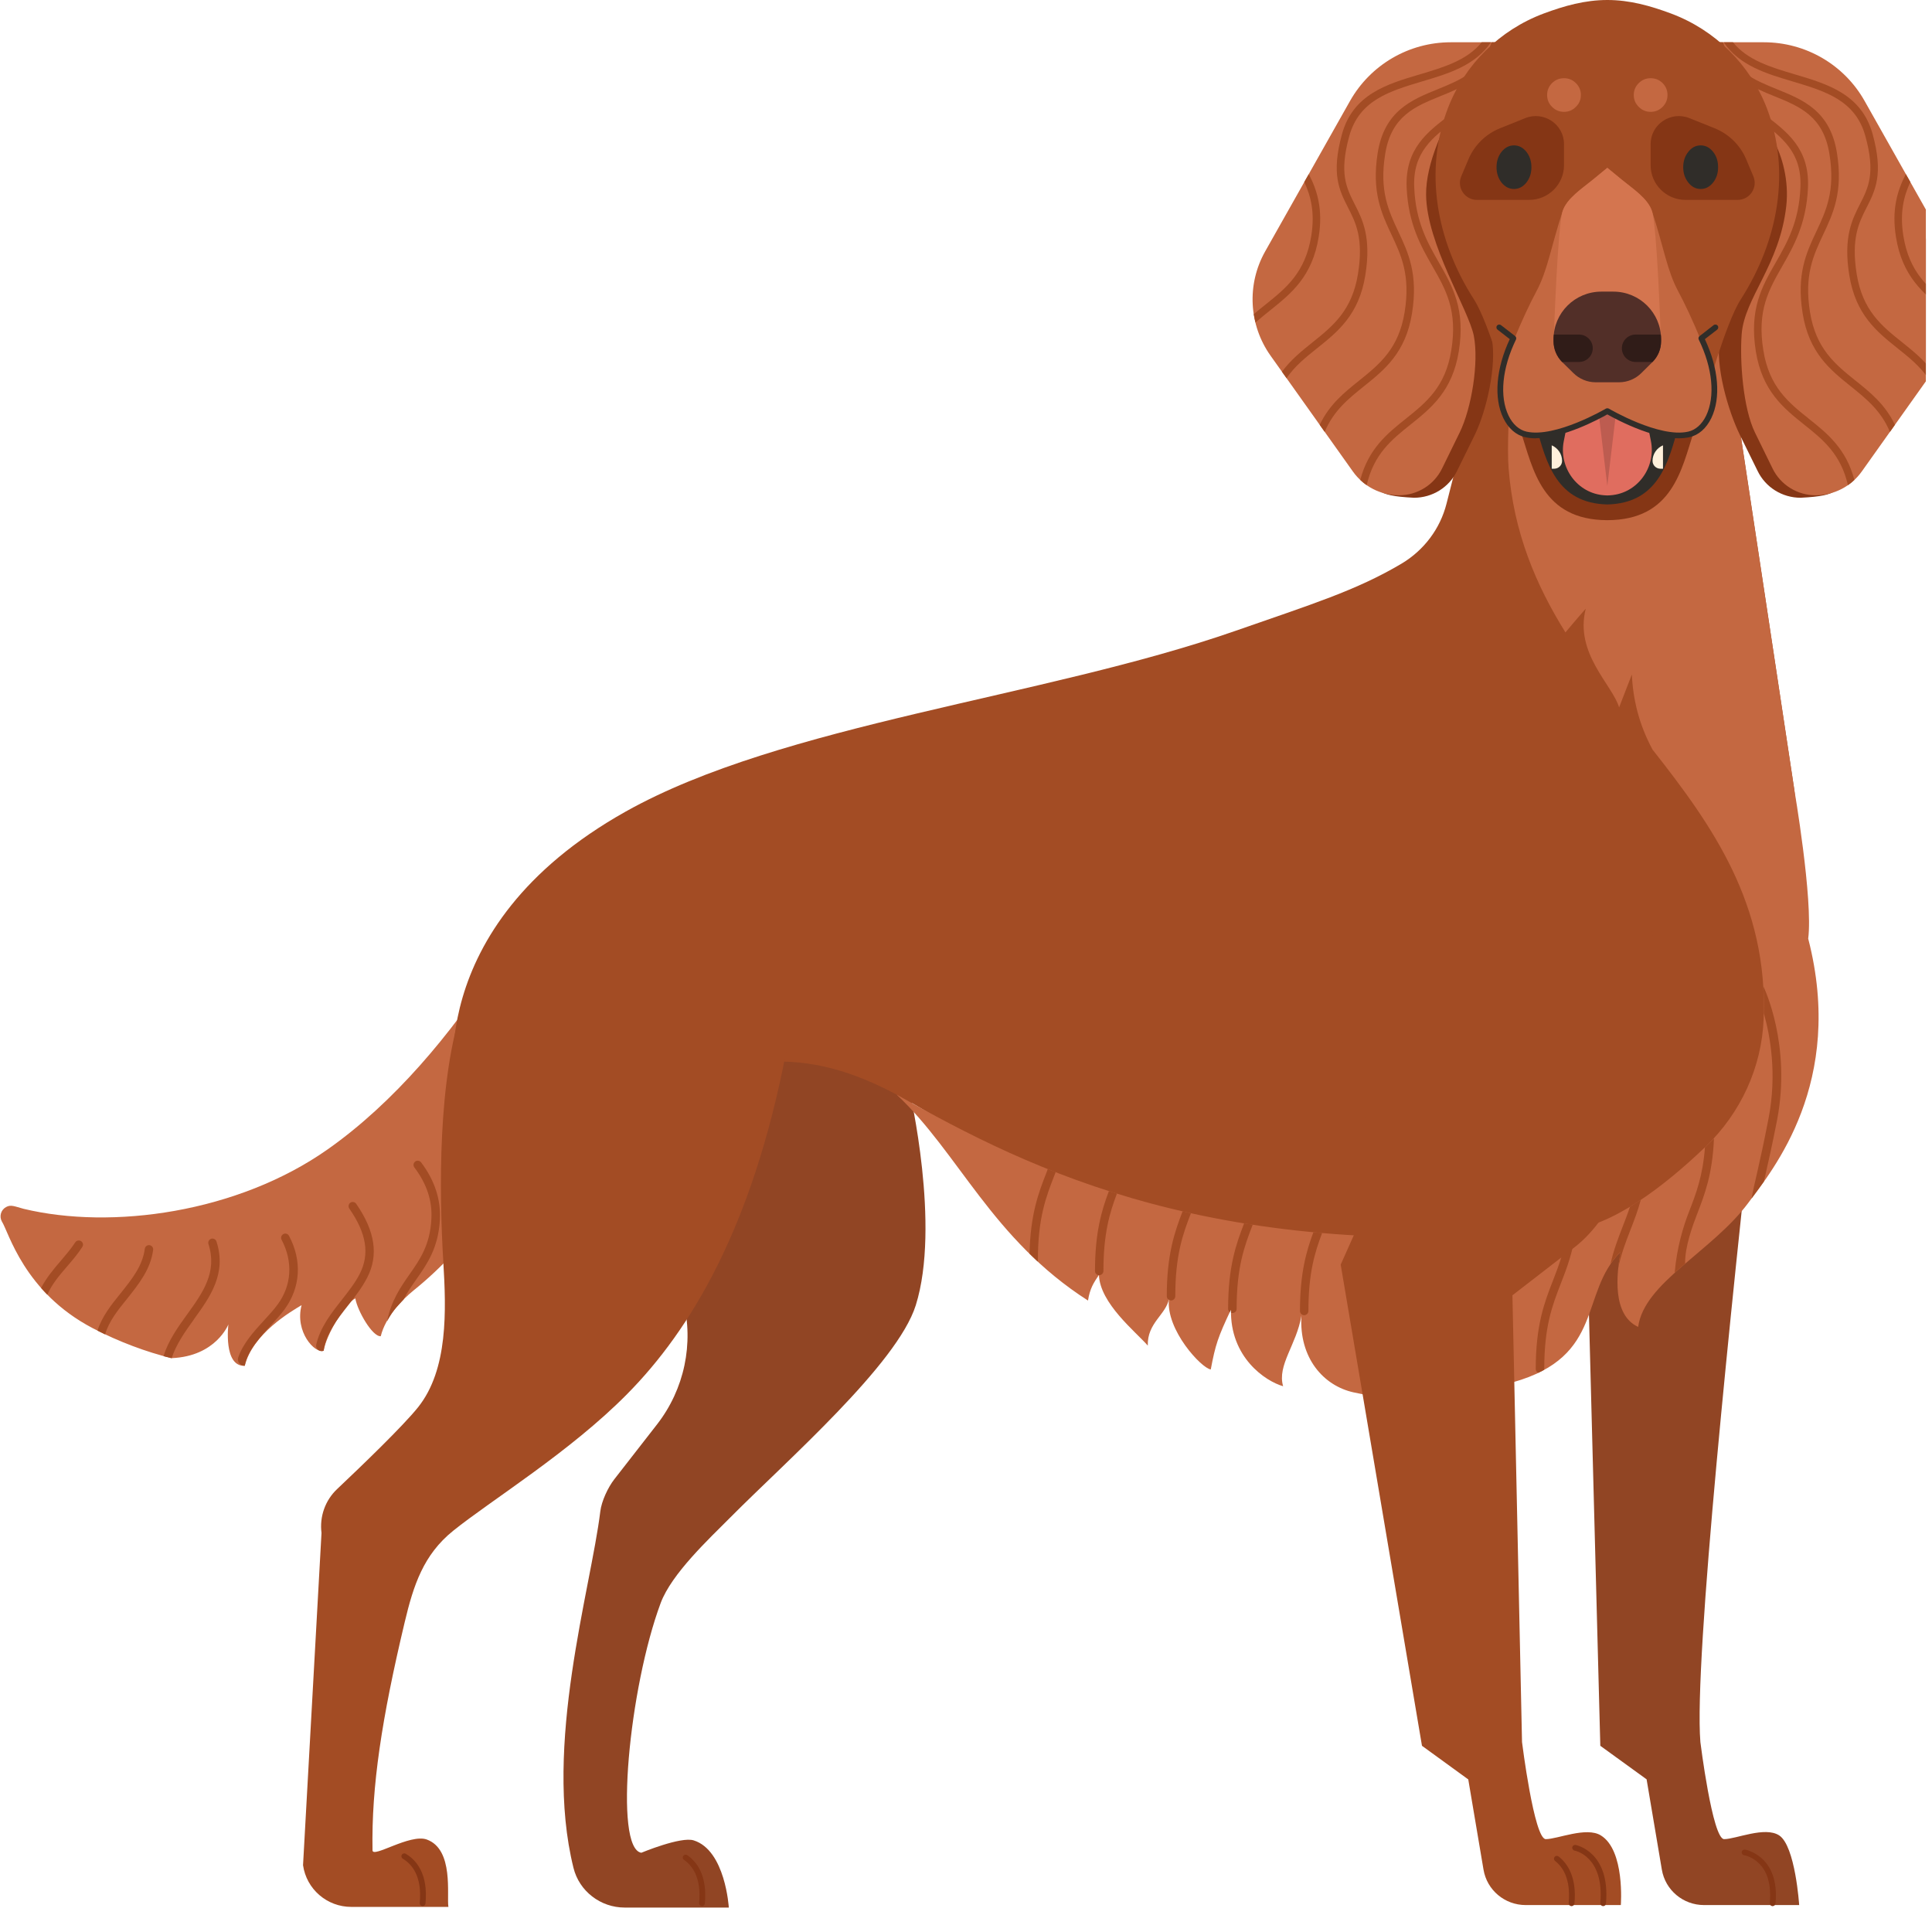 <svg xmlns="http://www.w3.org/2000/svg" xmlns:xlink="http://www.w3.org/1999/xlink" width="105" zoomAndPan="magnify" viewBox="0 0 78.75 78.75" height="105" preserveAspectRatio="xMidYMid meet" version="1.0"><defs><clipPath id="a45a9445f6"><path d="M 22 37 L 38 37 L 38 77.754 L 22 77.754 Z M 22 37 " clip-rule="nonzero"/></clipPath><clipPath id="467023f9ab"><path d="M 64 43 L 74 43 L 74 77.754 L 64 77.754 Z M 64 43 " clip-rule="nonzero"/></clipPath><clipPath id="d168112079"><path d="M 12 34 L 33 34 L 33 77.754 L 12 77.754 Z M 12 34 " clip-rule="nonzero"/></clipPath><clipPath id="4dbda1ccd3"><path d="M 27 75 L 29 75 L 29 77.754 L 27 77.754 Z M 27 75 " clip-rule="nonzero"/></clipPath><clipPath id="bb8419a4ae"><path d="M 16 75 L 18 75 L 18 77.754 L 16 77.754 Z M 16 75 " clip-rule="nonzero"/></clipPath><clipPath id="939022f944"><path d="M 70 75 L 73 75 L 73 77.754 L 70 77.754 Z M 70 75 " clip-rule="nonzero"/></clipPath><clipPath id="56b35d5c48"><path d="M 69 1 L 78.5 1 L 78.5 21 L 69 21 Z M 69 1 " clip-rule="nonzero"/></clipPath><clipPath id="a3c61ecf59"><path d="M 77 7 L 78.5 7 L 78.5 14 L 77 14 Z M 77 7 " clip-rule="nonzero"/></clipPath><clipPath id="c0a209859c"><path d="M 70 1 L 78.5 1 L 78.5 16 L 70 16 Z M 70 1 " clip-rule="nonzero"/></clipPath><clipPath id="7fb5a73db2"><path d="M 54 33 L 68 33 L 68 77.754 L 54 77.754 Z M 54 33 " clip-rule="nonzero"/></clipPath><clipPath id="8fbf2dc712"><path d="M 64 75 L 66 75 L 66 77.754 L 64 77.754 Z M 64 75 " clip-rule="nonzero"/></clipPath><clipPath id="2bff9087e1"><path d="M 63 75 L 65 75 L 65 77.754 L 63 77.754 Z M 63 75 " clip-rule="nonzero"/></clipPath></defs><path fill="#c46841" d="M 22.75 36.578 C 22.68 36.137 22.082 36.043 21.883 36.445 C 21.543 37.121 20.93 38.215 20.18 39.375 C 18.391 42.137 16.066 44.941 13.363 46.844 C 9.688 49.434 4.551 50.137 0.965 49.273 C 0.578 49.168 0.445 49.094 0.25 49.199 C 0.039 49.312 -0.039 49.574 0.074 49.785 C 0.355 50.215 0.973 52.672 3.785 54.141 C 4.852 54.695 5.977 55.113 6.996 55.359 C 8.805 55.285 9.309 53.984 9.309 53.984 C 9.309 53.984 9.094 55.711 9.977 55.672 C 10.301 54.355 11.883 53.445 12.293 53.199 C 12.008 54.285 12.832 55.18 13.191 55.059 C 13.301 54.391 14.07 53.133 14.484 52.922 C 14.562 53.418 15.18 54.496 15.52 54.465 C 15.711 53.684 16.387 52.977 16.859 52.598 C 21.418 48.922 23.656 42.637 22.75 36.578 Z M 22.75 36.578 " fill-opacity="1" fill-rule="nonzero"/><path fill="#a34c24" d="M 4.285 54.391 C 4.438 53.859 4.801 53.406 5.184 52.934 C 5.652 52.344 6.141 51.738 6.242 50.945 C 6.254 50.852 6.188 50.766 6.094 50.754 C 6 50.742 5.914 50.809 5.902 50.902 C 5.812 51.602 5.375 52.141 4.914 52.719 C 4.535 53.184 4.156 53.664 3.973 54.238 C 4.078 54.289 4.184 54.34 4.285 54.391 Z M 4.285 54.391 " fill-opacity="1" fill-rule="nonzero"/><path fill="#a34c24" d="M 7.906 53.773 C 8.566 52.859 9.246 51.914 8.824 50.605 C 8.797 50.516 8.699 50.465 8.609 50.492 C 8.52 50.523 8.469 50.617 8.496 50.707 C 8.867 51.855 8.266 52.691 7.629 53.574 C 7.246 54.105 6.859 54.648 6.664 55.281 C 6.773 55.309 6.887 55.336 6.996 55.363 C 7.18 54.793 7.547 54.277 7.906 53.777 Z M 7.906 53.773 " fill-opacity="1" fill-rule="nonzero"/><path fill="#a34c24" d="M 16.922 47.348 C 16.848 47.402 16.832 47.512 16.891 47.586 C 17.402 48.266 17.629 48.957 17.582 49.711 C 17.523 50.754 17.121 51.332 16.695 51.941 C 16.328 52.465 15.949 53.012 15.777 53.859 C 16.047 53.34 16.246 53.207 16.453 52.965 C 16.605 52.668 16.789 52.406 16.977 52.137 C 17.414 51.512 17.863 50.871 17.93 49.727 C 17.977 48.902 17.719 48.113 17.164 47.379 C 17.109 47.305 17 47.289 16.922 47.344 Z M 16.922 47.348 " fill-opacity="1" fill-rule="nonzero"/><path fill="#a34c24" d="M 13.922 52.996 C 13.492 53.543 13.055 54.102 12.891 54.801 C 12.852 54.973 13.02 55.121 13.188 55.059 L 13.191 55.059 C 13.297 54.352 13.73 53.793 14.191 53.207 C 14.473 52.852 14.762 52.48 14.969 52.074 C 15.438 51.164 15.289 50.18 14.52 49.07 C 14.469 48.992 14.359 48.969 14.281 49.023 C 14.203 49.078 14.184 49.188 14.238 49.262 C 14.941 50.273 15.074 51.121 14.664 51.922 C 14.473 52.297 14.203 52.637 13.922 52.996 Z M 13.922 52.996 " fill-opacity="1" fill-rule="nonzero"/><path fill="#a34c24" d="M 9.977 55.672 C 9.977 55.656 9.98 55.641 9.984 55.625 C 10.113 55.043 10.57 54.539 11.016 54.051 C 11.23 53.816 11.43 53.598 11.598 53.371 C 12.25 52.48 12.32 51.387 11.781 50.375 C 11.738 50.289 11.633 50.258 11.551 50.301 C 11.465 50.348 11.434 50.449 11.477 50.531 C 11.949 51.426 11.891 52.387 11.32 53.168 C 11.164 53.383 10.969 53.594 10.762 53.82 C 10.355 54.266 9.91 54.75 9.711 55.328 C 9.652 55.496 9.789 55.676 9.969 55.668 C 9.969 55.668 9.973 55.668 9.973 55.668 Z M 9.977 55.672 " fill-opacity="1" fill-rule="nonzero"/><path fill="#a34c24" d="M 3.305 50.59 C 3.223 50.539 3.117 50.562 3.066 50.641 C 2.91 50.883 2.707 51.121 2.492 51.375 C 2.195 51.719 1.883 52.09 1.676 52.5 C 1.758 52.594 1.844 52.684 1.93 52.773 C 2.105 52.355 2.43 51.973 2.754 51.598 C 2.969 51.348 3.188 51.09 3.355 50.824 C 3.41 50.746 3.383 50.641 3.305 50.59 Z M 3.305 50.59 " fill-opacity="1" fill-rule="nonzero"/><g clip-path="url(#a45a9445f6)"><path fill="#914524" d="M 37.074 44.477 C 37.074 44.477 38.348 49.953 37.328 53.203 C 36.574 55.605 32.07 59.535 29.785 61.836 C 28.887 62.738 27.375 64.148 26.93 65.34 C 25.641 68.801 25.016 75.34 26.141 75.52 C 26.141 75.52 27.754 74.848 28.277 75.016 C 29.57 75.422 29.707 77.754 29.707 77.754 L 25.465 77.754 C 24.477 77.754 23.609 77.086 23.375 76.133 C 22.137 71.145 24.082 64.785 24.469 61.605 C 24.52 61.188 24.781 60.629 25.039 60.297 L 26.785 58.055 C 27.895 56.625 28.289 54.766 27.848 53.012 L 24.945 41.434 C 27.48 37.539 30.172 34.133 37.074 44.477 Z M 37.074 44.477 " fill-opacity="1" fill-rule="nonzero"/></g><g clip-path="url(#467023f9ab)"><path fill="#914524" d="M 71.566 43.969 C 70.582 53.102 69.039 67.66 69.309 71.008 C 69.309 71.008 69.801 74.965 70.277 74.965 C 70.754 74.965 71.938 74.434 72.52 74.812 C 73.18 75.242 73.336 77.652 73.336 77.652 L 69.457 77.652 C 68.605 77.652 67.879 77.043 67.738 76.207 L 67.117 72.527 L 65.23 71.16 L 64.637 48.637 L 71.566 43.973 Z M 71.566 43.969 " fill-opacity="1" fill-rule="nonzero"/></g><path fill="#a34c24" d="M 70.277 13.266 L 73.129 32.133 C 73.129 32.133 73.824 37.645 73.492 39.723 C 72.805 44.023 67.402 52.293 61.691 52.57 C 42.195 53.52 39.223 42.684 31.07 43.293 C 26.691 43.621 18.57 44.648 18.57 44.648 C 18.57 44.648 17.027 37.836 25.5 33.082 C 31.887 29.5 42.531 28.445 50.367 25.711 C 53.453 24.633 55.285 24.07 57.137 22.969 C 58.043 22.426 58.703 21.551 58.961 20.531 L 61 12.523 Z M 70.277 13.266 " fill-opacity="1" fill-rule="nonzero"/><g clip-path="url(#d168112079)"><path fill="#a34c24" d="M 32.047 42.863 C 30.664 50.059 28.137 54.219 25.566 56.82 C 23.234 59.184 20.016 61.152 18.469 62.398 C 17.258 63.375 16.855 64.613 16.496 66.121 C 15.562 70.043 15.137 72.816 15.184 75.422 C 15.191 75.75 16.715 74.734 17.395 74.98 C 18.508 75.383 18.203 77.258 18.277 77.727 L 14.32 77.727 C 13.328 77.727 12.492 77.004 12.352 76.027 L 13.105 62.484 C 13.02 61.82 13.254 61.152 13.746 60.691 C 14.746 59.746 16.426 58.129 17.039 57.363 C 18.273 55.82 18.188 53.41 18.07 51.441 C 17.895 48.512 17.848 44.004 18.867 40.969 C 19.77 38.281 22.441 32.461 28.652 35.152 C 31.301 36.305 32.445 40.797 32.051 42.863 Z M 32.047 42.863 " fill-opacity="1" fill-rule="nonzero"/></g><g clip-path="url(#4dbda1ccd3)"><path fill="#853615" d="M 28.613 77.695 C 28.613 77.695 28.605 77.695 28.602 77.695 C 28.539 77.688 28.492 77.633 28.496 77.566 C 28.594 76.531 28.215 76.039 27.879 75.809 C 27.828 75.773 27.812 75.699 27.852 75.648 C 27.887 75.594 27.961 75.582 28.012 75.617 C 28.398 75.883 28.836 76.441 28.73 77.59 C 28.723 77.652 28.672 77.695 28.613 77.695 Z M 28.613 77.695 " fill-opacity="1" fill-rule="nonzero"/></g><g clip-path="url(#bb8419a4ae)"><path fill="#853615" d="M 17.227 77.695 C 17.227 77.695 17.219 77.695 17.215 77.695 C 17.148 77.688 17.102 77.633 17.109 77.566 C 17.211 76.473 16.789 75.984 16.418 75.762 C 16.363 75.73 16.344 75.656 16.379 75.602 C 16.41 75.547 16.484 75.527 16.539 75.562 C 16.969 75.816 17.457 76.375 17.344 77.59 C 17.336 77.648 17.285 77.695 17.227 77.695 Z M 17.227 77.695 " fill-opacity="1" fill-rule="nonzero"/></g><g clip-path="url(#939022f944)"><path fill="#853615" d="M 72.254 77.695 C 72.254 77.695 72.246 77.695 72.242 77.695 C 72.176 77.688 72.129 77.633 72.137 77.566 C 72.301 75.84 71.141 75.629 71.09 75.621 C 71.027 75.609 70.984 75.551 70.992 75.488 C 71.004 75.426 71.062 75.383 71.129 75.391 C 71.141 75.395 72.555 75.637 72.371 77.59 C 72.363 77.652 72.312 77.695 72.254 77.695 Z M 72.254 77.695 " fill-opacity="1" fill-rule="nonzero"/></g><path fill="#c46841" d="M 73.703 38.27 C 73.91 36.676 73.129 32.133 73.129 32.133 L 70.273 13.266 L 61.82 12.52 C 61.82 12.52 61.359 17.426 61.492 19.09 C 61.695 21.699 62.605 23.844 63.809 25.777 C 64.145 25.371 64.637 24.809 64.637 24.809 C 64.168 26.637 65.734 27.922 65.996 28.836 L 66.516 27.492 C 66.562 28.512 66.809 29.535 67.359 30.555 C 69.816 33.672 72.07 36.863 71.887 41.539 C 71.809 43.512 70.949 45.371 69.52 46.742 C 67.777 48.41 65.691 49.988 63.863 50.16 C 49.629 51.5 42.082 47.742 36.543 44.613 C 39.078 46.984 40.426 50.5 44.348 53.012 C 44.426 52.516 44.578 52.289 44.793 51.969 C 44.836 53.125 46.281 54.273 46.785 54.848 C 46.758 53.918 47.531 53.586 47.648 52.941 C 47.512 54.207 48.977 55.773 49.352 55.82 C 49.543 54.809 49.641 54.512 50.176 53.379 C 50.133 55.324 51.574 56.297 52.301 56.504 C 52.051 55.648 52.848 54.812 53.047 53.629 C 52.945 55.355 53.949 56.484 55.172 56.754 C 57.34 57.223 58.723 57.168 61.664 56.344 C 65.426 55.285 64.363 52.711 66.059 51.027 C 65.887 51.941 65.711 53.598 66.773 54.086 C 67.012 52.277 69.789 51.012 71.258 49.035 C 72.254 47.691 75.215 44.133 73.707 38.27 Z M 73.703 38.27 " fill-opacity="1" fill-rule="nonzero"/><path fill="#853615" d="M 61.676 1.824 L 59.742 1.824 C 58.043 1.824 56.473 2.738 55.641 4.219 L 52.18 10.348 C 51.422 11.691 51.512 13.348 52.402 14.605 L 55.758 19.32 C 56.188 19.93 55.953 20.207 57.637 20.289 C 58.383 20.289 59.066 19.867 59.391 19.195 C 59.391 19.195 59.93 18.098 60.109 17.734 C 60.598 16.738 61.016 14.875 60.805 13.789 C 60.598 12.73 60.047 10.281 60.047 10.281 Z M 61.676 1.824 " fill-opacity="1" fill-rule="nonzero"/><path fill="#c46841" d="M 61.066 1.723 L 59.133 1.723 C 57.43 1.723 55.863 2.637 55.027 4.117 L 51.57 10.246 C 50.812 11.59 50.898 13.246 51.793 14.504 L 55.145 19.219 C 55.578 19.828 56.277 20.188 57.023 20.188 C 57.773 20.188 58.453 19.766 58.781 19.094 C 58.781 19.094 59.316 17.996 59.496 17.633 C 59.984 16.637 60.285 14.773 60.074 13.688 C 59.867 12.629 58.145 9.938 58.129 7.938 C 58.109 5.348 61.066 1.723 61.066 1.723 Z M 61.066 1.723 " fill-opacity="1" fill-rule="nonzero"/><path fill="#a34c24" d="M 57.555 12.77 C 57.812 11.172 57.398 10.289 56.996 9.438 C 56.598 8.586 56.219 7.785 56.461 6.281 C 56.707 4.73 57.684 4.336 58.715 3.918 C 59.609 3.555 60.527 3.18 61 2.066 L 61.066 1.723 L 60.801 1.723 C 60.41 2.902 59.531 3.258 58.602 3.637 C 57.535 4.07 56.434 4.516 56.156 6.23 C 55.902 7.832 56.316 8.711 56.719 9.566 C 57.117 10.414 57.496 11.219 57.254 12.723 C 57.012 14.219 56.23 14.844 55.402 15.512 C 54.801 15.992 54.188 16.484 53.793 17.316 L 53.996 17.605 C 54.355 16.742 54.961 16.254 55.594 15.746 C 56.43 15.074 57.297 14.383 57.555 12.77 Z M 57.555 12.77 " fill-opacity="1" fill-rule="nonzero"/><path fill="#a34c24" d="M 59.145 4.648 C 58.18 5.371 57.27 6.059 57.336 7.648 C 57.402 9.133 57.926 10.047 58.387 10.852 C 58.941 11.82 59.418 12.656 59.156 14.277 C 58.918 15.773 58.133 16.402 57.305 17.066 C 56.555 17.664 55.781 18.285 55.445 19.562 C 55.527 19.641 55.613 19.711 55.707 19.777 C 56 18.504 56.727 17.918 57.496 17.305 C 58.336 16.633 59.199 15.938 59.461 14.328 C 59.738 12.598 59.211 11.68 58.652 10.703 C 58.188 9.891 57.703 9.047 57.645 7.637 C 57.582 6.207 58.391 5.598 59.328 4.891 C 59.793 4.539 60.289 4.164 60.695 3.656 L 60.852 2.844 C 60.457 3.66 59.793 4.16 59.145 4.648 Z M 59.145 4.648 " fill-opacity="1" fill-rule="nonzero"/><path fill="#a34c24" d="M 51.172 13.148 C 51.371 12.973 51.578 12.805 51.789 12.637 C 52.625 11.965 53.492 11.273 53.75 9.66 C 53.93 8.555 53.699 7.77 53.348 7.098 L 53.164 7.418 C 53.441 8.012 53.598 8.684 53.449 9.613 C 53.207 11.109 52.426 11.738 51.598 12.402 C 51.434 12.531 51.27 12.664 51.105 12.805 C 51.125 12.922 51.148 13.035 51.176 13.148 Z M 51.172 13.148 " fill-opacity="1" fill-rule="nonzero"/><path fill="#a34c24" d="M 53.691 14.191 C 54.527 13.523 55.395 12.828 55.652 11.219 C 55.902 9.668 55.539 8.953 55.219 8.324 C 54.875 7.648 54.582 7.062 54.996 5.551 C 55.402 4.082 56.645 3.715 57.961 3.32 C 59.027 3.004 60.129 2.676 60.773 1.723 L 60.395 1.723 C 59.801 2.457 58.859 2.738 57.875 3.031 C 56.535 3.426 55.148 3.84 54.699 5.473 C 54.254 7.094 54.59 7.758 54.945 8.457 C 55.262 9.074 55.586 9.715 55.352 11.168 C 55.109 12.664 54.328 13.289 53.5 13.953 C 53.062 14.305 52.617 14.66 52.254 15.152 L 52.441 15.414 C 52.785 14.914 53.23 14.559 53.691 14.191 Z M 53.691 14.191 " fill-opacity="1" fill-rule="nonzero"/><g clip-path="url(#56b35d5c48)"><path fill="#853615" d="M 69.355 1.824 L 71.289 1.824 C 72.988 1.824 74.559 2.738 75.391 4.219 L 78.852 10.348 C 79.609 11.691 79.52 13.348 78.629 14.605 L 75.273 19.32 C 74.844 19.93 75.078 20.207 73.395 20.289 C 72.648 20.289 71.965 19.867 71.641 19.195 C 71.641 19.195 71.102 18.098 70.922 17.734 C 70.434 16.738 69.898 14.875 70.109 13.789 C 70.316 12.73 70.984 10.281 70.984 10.281 Z M 69.355 1.824 " fill-opacity="1" fill-rule="nonzero"/><path fill="#c46841" d="M 69.965 1.723 L 71.898 1.723 C 73.602 1.723 75.172 2.637 76.004 4.117 L 79.461 10.246 C 80.219 11.59 80.133 13.246 79.238 14.504 L 75.887 19.219 C 75.453 19.828 74.754 20.188 74.008 20.188 C 73.262 20.188 72.578 19.766 72.25 19.094 C 72.25 19.094 71.715 17.996 71.535 17.633 C 71.047 16.637 70.91 14.723 70.992 13.621 C 71.105 12.141 72.535 10.816 72.809 8.406 C 72.93 7.355 72.633 6.34 72.312 5.773 C 71.578 3.117 69.965 1.723 69.965 1.723 Z M 69.965 1.723 " fill-opacity="1" fill-rule="nonzero"/></g><path fill="#a34c24" d="M 73.477 12.77 C 73.219 11.172 73.633 10.289 74.035 9.438 C 74.434 8.586 74.812 7.785 74.57 6.281 C 74.324 4.73 73.348 4.336 72.316 3.918 C 71.422 3.555 70.504 3.18 70.031 2.066 L 69.965 1.723 L 70.23 1.723 C 70.621 2.902 71.5 3.258 72.43 3.637 C 73.496 4.07 74.598 4.516 74.875 6.23 C 75.133 7.832 74.715 8.711 74.312 9.566 C 73.914 10.414 73.535 11.219 73.777 12.723 C 74.02 14.219 74.801 14.844 75.629 15.512 C 76.23 15.992 76.844 16.484 77.238 17.316 L 77.035 17.605 C 76.676 16.742 76.07 16.254 75.438 15.746 C 74.602 15.074 73.734 14.383 73.477 12.77 Z M 73.477 12.77 " fill-opacity="1" fill-rule="nonzero"/><path fill="#a34c24" d="M 71.887 4.648 C 72.852 5.371 73.762 6.059 73.695 7.648 C 73.629 9.133 73.105 10.047 72.645 10.852 C 72.094 11.82 71.613 12.656 71.875 14.277 C 72.113 15.773 72.898 16.402 73.727 17.066 C 74.477 17.664 75.25 18.285 75.586 19.562 C 75.504 19.641 75.418 19.711 75.324 19.777 C 75.031 18.504 74.305 17.918 73.535 17.305 C 72.695 16.633 71.832 15.938 71.57 14.328 C 71.293 12.598 71.82 11.68 72.379 10.703 C 72.844 9.891 73.328 9.047 73.387 7.637 C 73.449 6.207 72.641 5.598 71.703 4.891 C 71.238 4.539 70.742 4.164 70.336 3.656 L 70.18 2.844 C 70.574 3.66 71.238 4.16 71.887 4.648 Z M 71.887 4.648 " fill-opacity="1" fill-rule="nonzero"/><g clip-path="url(#a3c61ecf59)"><path fill="#a34c24" d="M 79.859 13.148 C 79.66 12.973 79.453 12.805 79.242 12.637 C 78.406 11.965 77.539 11.273 77.281 9.66 C 77.102 8.555 77.332 7.77 77.684 7.098 L 77.867 7.418 C 77.59 8.012 77.434 8.684 77.582 9.613 C 77.824 11.109 78.605 11.738 79.434 12.402 C 79.598 12.531 79.766 12.664 79.926 12.805 C 79.906 12.922 79.883 13.035 79.855 13.148 Z M 79.859 13.148 " fill-opacity="1" fill-rule="nonzero"/></g><g clip-path="url(#c0a209859c)"><path fill="#a34c24" d="M 77.34 14.191 C 76.504 13.523 75.637 12.828 75.379 11.219 C 75.129 9.668 75.492 8.953 75.812 8.324 C 76.156 7.648 76.453 7.062 76.035 5.551 C 75.633 4.082 74.387 3.715 73.07 3.32 C 72.004 3.004 70.902 2.676 70.258 1.723 L 70.637 1.723 C 71.234 2.457 72.172 2.738 73.16 3.031 C 74.496 3.426 75.883 3.84 76.332 5.473 C 76.777 7.094 76.441 7.758 76.086 8.457 C 75.77 9.074 75.449 9.715 75.68 11.168 C 75.922 12.664 76.703 13.289 77.535 13.953 C 77.973 14.305 78.418 14.66 78.777 15.152 L 78.594 15.414 C 78.246 14.914 77.801 14.559 77.34 14.191 Z M 77.34 14.191 " fill-opacity="1" fill-rule="nonzero"/></g><path fill="#a34c24" d="M 65.516 0 C 64.609 0 63.762 0.238 62.922 0.551 C 61.125 1.223 59.703 2.629 59.016 4.414 C 58.051 6.922 58.516 9.773 60.082 12.207 C 60.707 13.184 61.543 16.234 61.543 16.234 L 65.516 18.465 L 69.492 16.234 C 69.492 16.234 70.328 13.184 70.953 12.207 C 72.516 9.773 72.984 6.922 72.02 4.414 C 71.332 2.629 69.91 1.223 68.113 0.551 C 67.273 0.238 66.426 0 65.52 0 Z M 65.516 0 " fill-opacity="1" fill-rule="nonzero"/><path fill="#853615" d="M 65.516 14.711 C 63.621 14.73 61.438 15.871 61.988 17.586 C 62.492 19.141 62.859 21.195 65.516 21.203 C 68.176 21.195 68.539 19.141 69.043 17.586 C 69.594 15.871 67.41 14.73 65.516 14.711 Z M 65.516 14.711 " fill-opacity="1" fill-rule="nonzero"/><path fill="#302d29" d="M 65.516 14.066 C 63.957 14.086 62.16 15.633 62.613 17.348 C 63.027 18.902 63.469 20.512 65.516 20.562 C 67.562 20.512 68.004 18.906 68.418 17.348 C 68.871 15.633 67.074 14.086 65.516 14.066 Z M 65.516 14.066 " fill-opacity="1" fill-rule="nonzero"/><path fill="#fff0db" d="M 63.25 18.152 L 63.25 19.105 L 63.352 19.105 C 63.527 19.105 63.672 18.965 63.672 18.785 C 63.672 18.504 63.496 18.258 63.25 18.152 Z M 63.25 18.152 " fill-opacity="1" fill-rule="nonzero"/><path fill="#fff0db" d="M 67.785 18.152 L 67.785 19.105 L 67.68 19.105 C 67.504 19.105 67.359 18.965 67.359 18.785 C 67.359 18.504 67.535 18.258 67.785 18.152 Z M 67.785 18.152 " fill-opacity="1" fill-rule="nonzero"/><path fill="#e06d5f" d="M 64.414 14.613 L 63.742 17.977 C 63.527 19.055 64.293 20.113 65.391 20.188 C 65.434 20.191 65.473 20.195 65.516 20.195 C 65.559 20.195 65.602 20.191 65.641 20.188 C 66.742 20.113 67.508 19.055 67.293 17.977 L 66.621 14.613 Z M 64.414 14.613 " fill-opacity="1" fill-rule="nonzero"/><path fill="#bd5c50" d="M 65.035 15.766 L 65.516 19.805 L 65.996 15.766 Z M 65.035 15.766 " fill-opacity="1" fill-rule="nonzero"/><path fill="#c46841" d="M 65.516 6.84 L 64.922 7.328 C 64.496 7.68 63.867 8.082 63.695 8.605 C 63.203 10.113 63.086 11.023 62.613 11.898 C 62.141 12.781 61.18 14.875 61.137 15.934 C 61.102 16.812 61.43 17.605 62.094 17.758 C 63.012 17.969 65.516 16.758 65.516 16.758 C 65.516 16.758 68.02 17.969 68.938 17.758 C 69.602 17.605 69.93 16.812 69.895 15.934 C 69.852 14.875 68.891 12.781 68.418 11.898 C 67.945 11.027 67.828 10.113 67.336 8.605 C 67.164 8.082 66.535 7.68 66.109 7.328 Z M 65.516 6.84 " fill-opacity="1" fill-rule="nonzero"/><path fill="#d4754f" d="M 65.516 6.84 L 64.922 7.328 C 64.496 7.68 63.867 8.082 63.695 8.605 C 63.488 9.242 63.34 13.637 63.34 13.637 L 67.691 13.637 C 67.691 13.637 67.543 9.242 67.336 8.605 C 67.164 8.082 66.535 7.68 66.109 7.328 Z M 65.516 6.84 " fill-opacity="1" fill-rule="nonzero"/><path fill="#302d29" d="M 62.598 17.867 C 62.449 17.867 62.305 17.852 62.168 17.82 C 61.797 17.738 61.48 17.461 61.277 17.043 C 60.879 16.219 60.98 15.02 61.539 13.824 L 61.043 13.438 C 60.988 13.398 60.98 13.324 61.02 13.273 C 61.059 13.223 61.133 13.215 61.184 13.254 L 61.758 13.699 C 61.801 13.73 61.816 13.793 61.793 13.84 C 61.227 15 61.113 16.164 61.492 16.945 C 61.66 17.293 61.922 17.527 62.223 17.594 C 63.398 17.859 65.438 16.668 65.457 16.656 C 65.492 16.637 65.539 16.637 65.578 16.656 C 65.598 16.668 67.637 17.863 68.812 17.594 C 69.113 17.527 69.371 17.297 69.543 16.945 C 69.918 16.164 69.809 15 69.242 13.84 C 69.219 13.793 69.23 13.73 69.277 13.699 L 69.848 13.254 C 69.898 13.215 69.973 13.223 70.012 13.273 C 70.055 13.324 70.043 13.398 69.992 13.438 L 69.492 13.824 C 70.055 15.02 70.152 16.219 69.754 17.043 C 69.551 17.461 69.238 17.738 68.863 17.82 C 67.703 18.086 65.875 17.094 65.516 16.891 C 65.199 17.07 63.734 17.863 62.598 17.863 Z M 62.598 17.867 " fill-opacity="1" fill-rule="nonzero"/><path fill="#853615" d="M 63.75 6.734 L 63.75 5.875 C 63.75 5.062 62.922 4.512 62.168 4.816 L 61.137 5.23 C 60.559 5.465 60.098 5.918 59.855 6.492 L 59.562 7.188 C 59.371 7.645 59.707 8.148 60.203 8.148 L 62.328 8.148 C 63.113 8.148 63.75 7.516 63.75 6.734 Z M 63.75 6.734 " fill-opacity="1" fill-rule="nonzero"/><path fill="#853615" d="M 67.281 6.734 L 67.281 5.875 C 67.281 5.062 68.109 4.512 68.863 4.816 L 69.895 5.23 C 70.473 5.465 70.934 5.918 71.176 6.492 L 71.469 7.188 C 71.66 7.645 71.324 8.148 70.828 8.148 L 68.703 8.148 C 67.918 8.148 67.281 7.516 67.281 6.734 Z M 67.281 6.734 " fill-opacity="1" fill-rule="nonzero"/><path fill="#522f28" d="M 65.273 11.887 C 64.195 11.887 63.324 12.754 63.324 13.824 L 63.324 13.91 C 63.324 14.23 63.453 14.531 63.676 14.758 L 64.129 15.203 C 64.371 15.445 64.699 15.582 65.039 15.582 L 65.992 15.582 C 66.336 15.582 66.664 15.445 66.906 15.203 L 67.355 14.758 C 67.582 14.531 67.707 14.227 67.707 13.91 L 67.707 13.824 C 67.707 12.754 66.836 11.887 65.762 11.887 Z M 65.273 11.887 " fill-opacity="1" fill-rule="nonzero"/><path fill="#301c18" d="M 64.359 13.637 L 63.336 13.637 C 63.328 13.699 63.324 13.762 63.324 13.824 L 63.324 13.91 C 63.324 14.227 63.449 14.527 63.672 14.754 L 64.359 14.754 C 64.672 14.754 64.922 14.504 64.922 14.195 C 64.922 13.887 64.672 13.637 64.359 13.637 Z M 64.359 13.637 " fill-opacity="1" fill-rule="nonzero"/><path fill="#301c18" d="M 66.672 13.637 L 67.695 13.637 C 67.703 13.699 67.707 13.762 67.707 13.824 L 67.707 13.91 C 67.707 14.227 67.582 14.527 67.359 14.754 L 66.672 14.754 C 66.359 14.754 66.109 14.504 66.109 14.195 C 66.109 13.887 66.359 13.637 66.672 13.637 Z M 66.672 13.637 " fill-opacity="1" fill-rule="nonzero"/><path fill="#c46841" d="M 64.438 3.871 C 64.438 4.062 64.371 4.223 64.234 4.355 C 64.102 4.492 63.938 4.559 63.75 4.559 C 63.559 4.559 63.398 4.492 63.262 4.355 C 63.129 4.223 63.062 4.062 63.062 3.871 C 63.062 3.684 63.129 3.523 63.262 3.387 C 63.398 3.254 63.559 3.188 63.75 3.188 C 63.938 3.188 64.102 3.254 64.234 3.387 C 64.371 3.523 64.438 3.684 64.438 3.871 Z M 64.438 3.871 " fill-opacity="1" fill-rule="nonzero"/><path fill="#c46841" d="M 67.969 3.871 C 67.969 4.062 67.902 4.223 67.77 4.355 C 67.633 4.492 67.473 4.559 67.281 4.559 C 67.094 4.559 66.93 4.492 66.797 4.355 C 66.66 4.223 66.594 4.062 66.594 3.871 C 66.594 3.684 66.66 3.523 66.797 3.387 C 66.93 3.254 67.094 3.188 67.281 3.188 C 67.473 3.188 67.633 3.254 67.77 3.387 C 67.902 3.523 67.969 3.684 67.969 3.871 Z M 67.969 3.871 " fill-opacity="1" fill-rule="nonzero"/><path fill="#302d29" d="M 62.422 6.816 C 62.422 7.059 62.352 7.27 62.215 7.445 C 62.074 7.617 61.906 7.703 61.711 7.703 C 61.516 7.703 61.348 7.617 61.207 7.445 C 61.07 7.27 61 7.059 61 6.816 C 61 6.57 61.07 6.359 61.207 6.184 C 61.348 6.012 61.516 5.926 61.711 5.926 C 61.906 5.926 62.074 6.012 62.215 6.184 C 62.352 6.359 62.422 6.57 62.422 6.816 Z M 62.422 6.816 " fill-opacity="1" fill-rule="nonzero"/><path fill="#302d29" d="M 70.031 6.816 C 70.031 7.059 69.965 7.27 69.824 7.445 C 69.684 7.617 69.52 7.703 69.32 7.703 C 69.125 7.703 68.957 7.617 68.82 7.445 C 68.68 7.27 68.609 7.059 68.609 6.816 C 68.609 6.57 68.68 6.359 68.82 6.184 C 68.957 6.012 69.125 5.926 69.32 5.926 C 69.52 5.926 69.684 6.012 69.824 6.184 C 69.965 6.359 70.031 6.57 70.031 6.816 Z M 70.031 6.816 " fill-opacity="1" fill-rule="nonzero"/><path fill="#a34c24" d="M 66.055 51.027 C 66.016 51.227 65.98 51.461 65.953 51.711 C 66.082 51.102 66.266 50.629 66.453 50.145 C 66.602 49.762 66.754 49.375 66.879 48.91 C 66.73 49.008 66.582 49.102 66.438 49.191 C 66.344 49.48 66.238 49.746 66.133 50.02 C 65.957 50.477 65.777 50.938 65.645 51.523 C 65.758 51.352 65.895 51.184 66.055 51.027 Z M 66.055 51.027 " fill-opacity="1" fill-rule="nonzero"/><path fill="#a34c24" d="M 63.883 50.156 C 63.762 51.004 63.535 51.59 63.301 52.195 C 62.957 53.078 62.598 53.996 62.598 55.801 C 62.598 55.871 62.641 55.934 62.703 55.957 C 62.785 55.918 62.863 55.879 62.938 55.836 C 62.941 55.824 62.945 55.812 62.945 55.801 C 62.945 54.059 63.273 53.215 63.621 52.316 C 63.863 51.695 64.113 51.055 64.238 50.105 C 64.117 50.125 64 50.145 63.883 50.156 Z M 63.883 50.156 " fill-opacity="1" fill-rule="nonzero"/><path fill="#a34c24" d="M 50.711 49.867 C 50.383 50.715 50.059 51.629 50.059 53.352 C 50.059 53.406 50.086 53.453 50.125 53.484 C 50.141 53.449 50.156 53.414 50.176 53.379 C 50.176 53.422 50.176 53.469 50.176 53.512 C 50.191 53.516 50.211 53.52 50.23 53.52 C 50.328 53.52 50.406 53.445 50.406 53.352 C 50.406 51.645 50.723 50.797 51.062 49.918 C 50.945 49.902 50.828 49.883 50.711 49.863 Z M 50.711 49.867 " fill-opacity="1" fill-rule="nonzero"/><path fill="#a34c24" d="M 42.707 47.652 C 42.691 47.691 42.676 47.73 42.664 47.773 C 42.336 48.609 42 49.48 41.965 51.102 C 42.074 51.211 42.184 51.316 42.297 51.422 C 42.301 51.406 42.305 51.395 42.305 51.379 C 42.305 49.637 42.637 48.789 42.984 47.895 C 43 47.855 43.016 47.816 43.031 47.777 C 42.922 47.738 42.816 47.695 42.711 47.652 Z M 42.707 47.652 " fill-opacity="1" fill-rule="nonzero"/><path fill="#a34c24" d="M 53.535 50.227 C 53.246 51.004 52.988 51.898 52.988 53.438 C 52.988 53.531 53.066 53.609 53.16 53.609 C 53.254 53.609 53.332 53.531 53.332 53.438 C 53.332 51.895 53.59 51.055 53.891 50.258 C 53.773 50.25 53.656 50.238 53.535 50.227 Z M 53.535 50.227 " fill-opacity="1" fill-rule="nonzero"/><path fill="#a34c24" d="M 48.203 49.375 C 47.879 50.219 47.559 51.129 47.559 52.836 C 47.559 52.895 47.59 52.949 47.637 52.977 C 47.641 52.965 47.645 52.953 47.645 52.941 C 47.645 52.953 47.645 52.969 47.645 52.98 C 47.668 52.996 47.699 53.008 47.734 53.008 C 47.828 53.008 47.906 52.93 47.906 52.836 C 47.906 51.16 48.211 50.312 48.543 49.453 C 48.43 49.426 48.316 49.402 48.203 49.375 Z M 48.203 49.375 " fill-opacity="1" fill-rule="nonzero"/><path fill="#a34c24" d="M 45.199 48.551 C 44.902 49.34 44.633 50.238 44.633 51.809 C 44.633 51.898 44.699 51.969 44.789 51.977 C 44.789 51.977 44.793 51.973 44.793 51.969 C 44.793 51.973 44.793 51.977 44.793 51.977 C 44.797 51.977 44.801 51.977 44.805 51.977 C 44.898 51.977 44.977 51.902 44.977 51.805 C 44.977 50.277 45.23 49.441 45.527 48.652 C 45.418 48.617 45.309 48.586 45.199 48.551 Z M 45.199 48.551 " fill-opacity="1" fill-rule="nonzero"/><path fill="#a34c24" d="M 71.898 48.16 C 71.918 48.078 71.938 47.992 71.957 47.902 C 72.086 47.332 72.246 46.629 72.438 45.641 C 73.016 42.594 71.922 40.297 71.875 40.203 C 71.875 40.203 71.875 40.203 71.875 40.199 C 71.895 40.555 71.902 40.922 71.895 41.301 C 72.16 42.234 72.434 43.781 72.09 45.574 C 71.902 46.555 71.746 47.258 71.617 47.824 C 71.527 48.207 71.453 48.531 71.395 48.852 C 71.539 48.656 71.711 48.426 71.898 48.16 Z M 71.898 48.16 " fill-opacity="1" fill-rule="nonzero"/><path fill="#a34c24" d="M 69.496 46.762 C 69.406 47.941 69.137 48.641 68.852 49.375 C 68.629 49.941 68.348 50.832 68.262 51.879 C 68.398 51.754 68.539 51.633 68.688 51.508 C 68.668 50.84 68.996 49.949 69.172 49.496 C 69.48 48.699 69.801 47.875 69.863 46.406 C 69.754 46.512 69.648 46.617 69.539 46.723 C 69.531 46.727 69.527 46.734 69.52 46.742 C 69.512 46.746 69.504 46.754 69.496 46.762 Z M 69.496 46.762 " fill-opacity="1" fill-rule="nonzero"/><g clip-path="url(#7fb5a73db2)"><path fill="#a34c24" d="M 65.246 34.73 C 67.207 36.539 67.988 39.18 67.723 41.828 C 67.234 46.73 65.707 49.656 64.199 50.824 L 61.648 52.797 L 62.039 71.008 C 62.039 71.008 62.531 74.965 63.008 74.965 C 63.484 74.965 64.66 74.449 65.25 74.812 C 66.242 75.418 66.066 77.652 66.066 77.652 L 62.188 77.652 C 61.336 77.652 60.609 77.043 60.469 76.207 L 59.848 72.531 L 57.961 71.16 L 54.648 51.547 L 56.383 47.66 L 54.961 43.344 C 54.121 40.797 54.516 38.004 56.023 35.785 C 58.121 32.695 62.496 32.191 65.25 34.73 Z M 65.246 34.73 " fill-opacity="1" fill-rule="nonzero"/></g><g clip-path="url(#8fbf2dc712)"><path fill="#853615" d="M 65.348 77.695 C 65.348 77.695 65.34 77.695 65.336 77.695 C 65.273 77.688 65.223 77.633 65.23 77.57 C 65.395 75.66 64.195 75.434 64.184 75.434 C 64.121 75.422 64.078 75.359 64.086 75.297 C 64.098 75.234 64.16 75.191 64.223 75.203 C 64.234 75.203 65.645 75.469 65.461 77.59 C 65.457 77.652 65.406 77.695 65.344 77.695 Z M 65.348 77.695 " fill-opacity="1" fill-rule="nonzero"/></g><g clip-path="url(#2bff9087e1)"><path fill="#853615" d="M 64.055 77.695 C 64.055 77.695 64.051 77.695 64.047 77.695 C 63.98 77.688 63.934 77.633 63.941 77.566 C 64.031 76.578 63.691 76.09 63.387 75.855 C 63.336 75.816 63.324 75.742 63.367 75.691 C 63.406 75.641 63.48 75.633 63.531 75.672 C 63.879 75.945 64.277 76.496 64.176 77.59 C 64.168 77.652 64.117 77.695 64.059 77.695 Z M 64.055 77.695 " fill-opacity="1" fill-rule="nonzero"/></g></svg>
